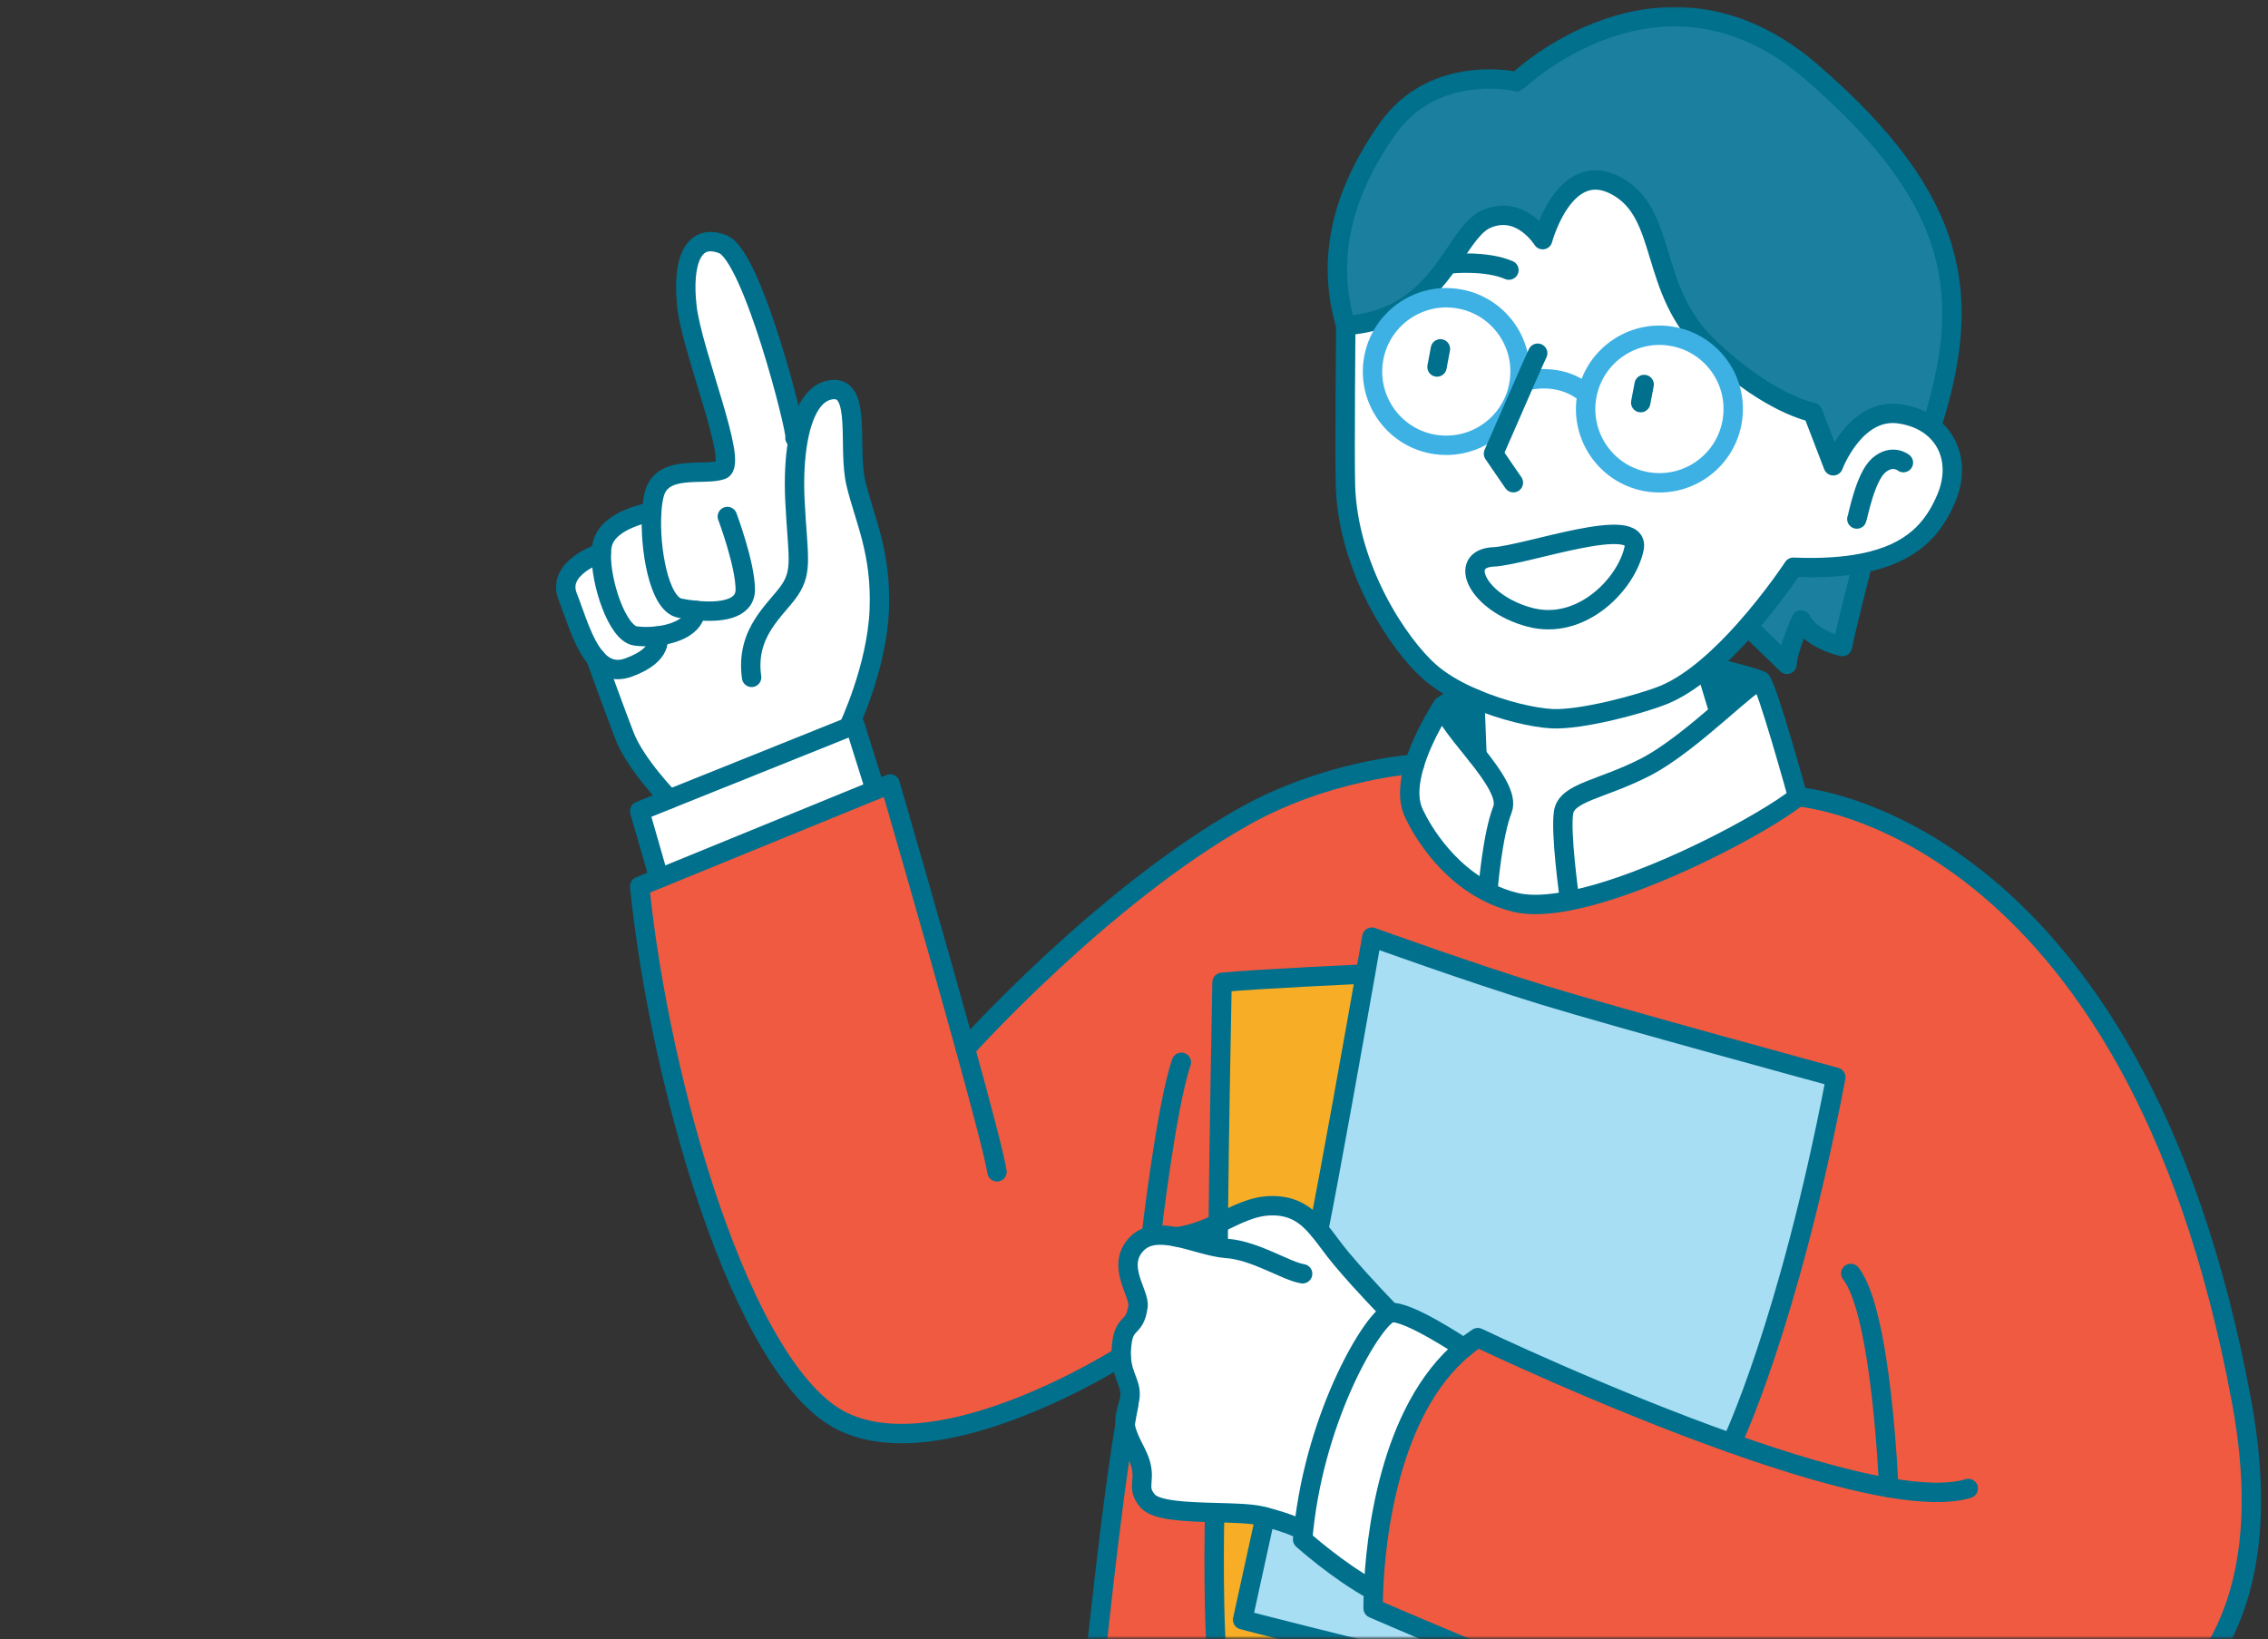 <svg width="386" height="279" viewBox="0 0 386 279" fill="none" xmlns="http://www.w3.org/2000/svg">
<rect x="0" y="0" width="386" height="279" fill="#333333" stroke="none"/>
<mask id="mask0_2023_28544" style="mask-type:alpha" maskUnits="userSpaceOnUse" x="0" y="0" width="386" height="279">
<rect width="386" height="279" fill="#D9D9D9"/>
</mask>
<g mask="url(#mask0_2023_28544)">
<mask id="mask1_2023_28544" style="mask-type:alpha" maskUnits="userSpaceOnUse" x="94" y="1" width="292" height="278">
<rect x="94" y="1" width="292" height="278" fill="#D9D9D9"/>
</mask>
<g mask="url(#mask1_2023_28544)">
<path d="M308.297 12.252C333.877 34.327 335.662 50.764 328.724 72.61C327.315 71.539 325.503 70.77 323.343 70.441C315.738 69.306 312.022 79.281 312.022 79.281L308.526 70.184C308.526 70.184 301.561 68.967 291.769 59.98C291.457 59.687 291.137 59.394 290.817 59.083C280.484 49.263 283.971 36.477 275.13 31.645C266.289 26.804 262.565 40.788 262.565 40.788C262.565 40.788 258.895 34.803 253.101 37.219C248.846 38.994 246.713 47.35 239.392 52.118C236.737 53.839 233.415 55.093 229.059 55.404C225.792 44.376 228.153 33.375 236.133 21.981C244.096 10.596 258.345 13.863 258.19 13.927C258.19 13.927 282.736 -9.832 308.315 12.243L308.297 12.252Z" fill="#1B809F"/>
<path d="M247.894 50.8C254.767 51.761 259.553 58.113 258.583 64.986C258.4 66.249 258.052 67.439 257.54 68.528C255.279 73.406 250.008 76.454 244.407 75.676C237.533 74.715 232.756 68.363 233.717 61.49C234.266 57.609 236.527 54.388 239.638 52.503C242.027 51.047 244.919 50.37 247.903 50.8H247.894Z" fill="white"/>
<path d="M240.755 130.066C242.32 124.941 245.523 120.173 245.523 120.173C246.082 122.223 248.836 125.38 251.372 128.574C254.108 132.034 256.588 135.567 255.71 137.8C254.026 142.092 253.275 150.951 253.275 151.244L253.019 151.747C244.434 147.299 240.627 138.395 240.627 138.395C239.511 136.061 239.858 133.004 240.755 130.057V130.066Z" fill="white"/>
<path d="M258.584 64.995C259.554 58.122 254.767 51.77 247.894 50.809C244.911 50.389 242.019 51.066 239.63 52.512L239.383 52.136C246.704 47.368 248.837 39.013 253.092 37.237C258.886 34.821 262.556 40.806 262.556 40.806C262.556 40.806 266.281 26.813 275.121 31.663C283.962 36.496 280.466 49.281 290.808 59.101C291.128 59.412 291.449 59.705 291.76 59.998L291.174 60.62C289.334 58.827 286.918 57.582 284.173 57.188C277.693 56.273 271.68 60.483 270.198 66.725L269.035 66.331C265.164 63.714 260.789 64.565 259.59 64.867C259.069 66.075 258.483 67.402 257.906 68.729L257.531 68.546C258.044 67.457 258.401 66.267 258.575 65.004L258.584 64.995Z" fill="white"/>
<path d="M244.398 75.685C249.999 76.472 255.271 73.424 257.531 68.537L257.907 68.72C258.483 67.393 259.069 66.066 259.591 64.858C260.79 64.547 265.164 63.705 269.035 66.323L270.198 66.716C270.106 67.091 270.033 67.485 269.978 67.869C269.017 74.733 273.795 81.094 280.668 82.055C287.541 83.016 293.892 78.229 294.853 71.356C295.43 67.238 293.938 63.302 291.165 60.602L291.751 59.98C301.543 68.967 308.508 70.185 308.508 70.185L312.004 79.282C312.004 79.282 315.72 69.306 323.325 70.441C325.494 70.761 327.306 71.53 328.707 72.61C332.239 75.328 333.283 80.041 331.214 84.865C329.091 89.825 325.595 94.181 316.91 95.865C313.752 96.478 309.908 96.744 305.204 96.552C305.204 96.552 301.818 101.722 297.004 107.131C295.082 109.3 292.931 111.497 290.671 113.419C290.351 113.693 290.021 113.959 289.701 114.224C287.577 115.926 285.39 117.354 283.221 118.251C279.377 119.834 269.118 122.58 264.13 122.333C260.973 122.168 255.756 120.969 250.979 118.928C250.594 118.764 250.21 118.599 249.835 118.425C247.4 117.308 245.13 115.954 243.373 114.416C237.955 109.685 229.352 96.625 228.977 82.549C228.84 77.149 229.032 55.395 229.032 55.395C233.388 55.084 236.72 53.83 239.365 52.109L239.612 52.485C236.509 54.37 234.249 57.591 233.69 61.472C232.729 68.345 237.507 74.697 244.38 75.657L244.398 75.685ZM278.105 93.367C279.35 87.354 259.746 94.529 254.163 94.813C247.949 95.124 251.454 102.693 260.314 105.081C269.164 107.461 276.86 99.38 278.105 93.376V93.367Z" fill="white"/>
<path d="M291.174 60.611C293.956 63.311 295.439 67.237 294.862 71.365C293.901 78.238 287.55 83.025 280.676 82.064C273.803 81.103 269.026 74.742 269.987 67.878C270.042 67.494 270.115 67.1 270.207 66.725C271.689 60.483 277.702 56.282 284.182 57.188C286.927 57.573 289.343 58.818 291.183 60.62L291.174 60.611Z" fill="white"/>
<path d="M118.448 103.91C117.478 103.818 116.526 103.672 115.675 103.507C112.115 102.802 110.513 93.22 110.907 87.153C110.989 85.889 111.154 84.773 111.401 83.922C112.865 78.989 119.921 81.03 122.823 79.968C125.724 78.906 117.798 59.989 116.91 52.247C116.032 44.504 117.935 39.535 123.051 41.585C128.067 43.598 135.608 73.305 135.315 74.495L135.864 74.596C136.743 69.983 138.564 66.634 141.593 66.304C146.709 65.764 144.22 76.198 145.675 82.302C147.139 88.415 150.022 93.943 149.638 103.8C149.254 113.648 144.403 123.77 144.403 123.77L113.927 136.006C113.927 136.006 108.188 130.112 106.321 125.316C104.509 120.658 101.608 112.549 101.425 112.055C102.834 113.657 104.601 114.462 106.962 113.611C113.167 111.36 111.895 108.257 111.895 108.257C114.961 107.9 118.118 106.619 118.439 103.91H118.448Z" fill="white"/>
<path d="M250.996 118.946L251.371 128.565C248.836 125.371 246.081 122.214 245.523 120.164C245.523 120.164 246.987 118.937 249.76 118.608L249.843 118.425C250.218 118.599 250.602 118.763 250.987 118.928L250.996 118.946Z" fill="#00708D"/>
<path d="M276.915 291.425C256.378 283.683 233.699 273.789 233.699 273.789C233.699 273.789 233.681 272.655 233.754 270.714C234.083 262.551 236.197 240.192 249.148 229.457C249.898 228.826 250.685 228.24 251.509 227.7C251.509 227.7 272.961 237.968 294.688 245.674C294.688 245.674 304.371 225.613 312.434 183.377C312.434 183.377 275.121 173.218 262.638 169.392C250.154 165.567 233.47 159.527 233.47 159.527C233.47 159.527 233.049 161.961 232.372 165.814H232.317C232.317 165.814 213.857 166.638 207.982 167.223C207.982 167.223 207.433 195.677 207.341 208.261C205.19 209.259 202.902 210.21 200.157 210.54C197.512 210.009 195.05 210.018 193.375 211.812C189.916 215.528 193.97 220.104 193.677 222.364C193.091 226.721 191.051 224.442 190.822 229.97C190.803 230.299 190.803 230.61 190.822 230.903C190.822 230.903 160.336 250.333 143.323 241.904C126.309 233.475 112.297 184.585 108.884 150.869L112.178 149.523L148.988 134.468L151.514 133.443C151.514 133.443 158.945 159.014 164.327 178.517C164.327 178.517 187.628 152.553 211.67 139.008C225.865 131.009 240.764 130.048 240.764 130.048C239.867 132.986 239.52 136.042 240.636 138.385C240.636 138.385 244.443 147.29 253.028 151.738C254.502 152.516 256.121 153.148 257.879 153.578C260.368 154.191 263.608 154.008 267.223 153.285C281.134 150.53 300.756 139.868 305.972 135.612C305.972 135.612 363.218 139.493 381.504 238.536C390.903 289.449 358.816 301.74 329.319 302.06H326.565C312.196 301.868 298.761 299.003 291.476 296.596C287.009 295.123 282.031 293.329 276.915 291.407V291.425Z" fill="#EF5A40"/>
<path d="M326.564 302.078H184.434C184.434 302.078 188.341 260.812 191.481 242.508C191.6 243.661 192.14 244.97 193.329 247.276C195.7 251.889 192.954 252.85 195.343 255.54C196.789 257.169 201.905 257.343 206.719 257.481C206.719 258.011 206.279 277.633 207.497 285.605C207.497 285.605 244.05 287.325 252.735 285.87C260.112 287.609 268.239 289.485 276.915 291.425C282.031 293.347 287.009 295.141 291.476 296.615C298.761 299.022 312.196 301.895 326.564 302.078Z" fill="#EF5A40"/>
<path d="M316.927 95.874L316.964 96.057C316.964 96.057 314.41 105.96 313.568 110.06C313.568 110.06 308.269 108.952 306.549 105.539C306.549 105.539 304.316 110.343 304.133 113.089C304.133 113.089 301.735 110.774 298.294 107.424L297.012 107.14C301.826 101.731 305.213 96.56 305.213 96.56C309.917 96.753 313.761 96.487 316.918 95.874H316.927Z" fill="#1B809F"/>
<path d="M299.676 115.862C300.664 116.384 305.973 135.621 305.973 135.621C300.756 139.877 281.134 150.539 267.223 153.294L267.067 152.553C267.067 152.553 265.548 141.662 266.125 138.257C266.692 134.843 272.513 134.432 279.963 130.633C284.09 128.528 288.886 124.52 292.739 121.207C296.171 118.26 298.852 115.862 299.685 115.862H299.676Z" fill="white"/>
<path d="M312.434 183.377C304.371 225.613 294.688 245.674 294.688 245.674C272.961 237.959 251.509 227.7 251.509 227.7C250.676 228.24 249.898 228.826 249.147 229.457C249.147 229.457 239.446 222.959 236.701 223.472C236.701 223.472 232.143 218.85 228.363 214.356C226.881 212.599 225.691 210.814 224.419 209.295C226.551 198.596 230.45 176.622 232.353 165.823C233.031 161.97 233.452 159.536 233.452 159.536C233.452 159.536 250.136 165.576 262.619 169.402C275.103 173.227 312.415 183.386 312.415 183.386L312.434 183.377Z" fill="#A7DEF3"/>
<path d="M291.338 113.538C291.338 113.538 298.449 115.212 299.676 115.862C298.843 115.862 296.161 118.26 292.729 121.207L292.473 120.905L290.478 114.306L289.709 114.224C290.03 113.959 290.359 113.693 290.679 113.419L291.329 113.529L291.338 113.538Z" fill="#00708D"/>
<path d="M292.473 120.914L292.729 121.216C288.876 124.529 284.09 128.538 279.953 130.643C272.504 134.441 266.683 134.853 266.115 138.266C265.548 141.68 267.058 152.562 267.058 152.562L267.214 153.303C263.599 154.026 260.359 154.209 257.869 153.596C256.112 153.166 254.483 152.534 253.019 151.756L253.275 151.253C253.275 150.951 254.026 142.101 255.71 137.809C256.588 135.576 254.108 132.043 251.372 128.584L250.996 118.965C255.774 120.997 260.99 122.195 264.148 122.36C269.136 122.607 279.404 119.862 283.239 118.278C285.408 117.381 287.595 115.963 289.718 114.251L290.487 114.334L292.482 120.932L292.473 120.914Z" fill="white"/>
<path d="M254.172 94.803C259.754 94.52 279.358 87.345 278.113 93.358C276.869 99.361 269.172 107.442 260.322 105.063C251.463 102.683 247.957 95.115 254.172 94.794V94.803Z" fill="white"/>
<path d="M233.699 273.79C233.699 273.79 256.378 283.683 276.915 291.425C268.239 289.485 260.112 287.609 252.735 285.87C227.842 280.013 211.496 275.73 211.496 275.73L215.331 258.222C219.44 259.274 221.71 260.446 221.71 260.446L221.866 260.464C221.811 260.986 221.756 261.517 221.71 262.047C221.71 262.047 227.641 267.392 233.717 270.705H233.772C233.699 272.646 233.717 273.78 233.717 273.78L233.699 273.79Z" fill="#A7DEF3"/>
<path d="M252.727 285.87C244.041 287.334 207.488 285.605 207.488 285.605C206.271 277.633 206.701 258.011 206.71 257.48C209.849 257.563 212.851 257.627 214.645 258.057C214.874 258.112 215.093 258.167 215.313 258.222L211.478 275.73C211.478 275.73 227.824 280.013 252.717 285.87H252.727Z" fill="#F7AD25"/>
<path d="M236.709 223.472C239.455 222.968 249.156 229.457 249.156 229.457C236.206 240.192 234.092 262.551 233.763 270.714H233.708C227.631 267.401 221.7 262.057 221.7 262.057C221.746 261.526 221.801 260.995 221.856 260.473C223.997 240.257 234.037 223.966 236.709 223.472Z" fill="white"/>
<path d="M191.481 242.517C191.353 241.382 191.646 240.403 192.103 238.765C192.973 235.717 190.959 234.683 190.813 230.921C190.795 230.619 190.795 230.317 190.813 229.988C191.051 224.46 193.083 226.739 193.668 222.382C193.97 220.122 189.907 215.546 193.366 211.83C195.041 210.036 197.503 210.027 200.148 210.558C202.894 210.229 205.182 209.277 207.332 208.279C210.426 206.824 213.208 205.259 216.53 205.259C220.282 205.259 222.461 206.961 224.419 209.313C225.691 210.833 226.881 212.617 228.364 214.374C232.143 218.877 236.701 223.49 236.701 223.49C234.02 223.984 223.98 240.275 221.847 260.491L221.692 260.473C221.692 260.473 219.431 259.302 215.313 258.249C215.093 258.194 214.874 258.139 214.645 258.085C212.851 257.654 209.849 257.59 206.71 257.508C201.896 257.371 196.78 257.197 195.334 255.568C192.945 252.877 195.691 251.916 193.321 247.303C192.131 244.997 191.591 243.688 191.472 242.535L191.481 242.517Z" fill="white"/>
<path d="M232.317 165.805H232.372C230.468 176.622 226.561 198.597 224.437 209.286C222.47 206.943 220.301 205.232 216.548 205.232C213.217 205.232 210.444 206.797 207.35 208.252C207.442 195.668 207.991 167.214 207.991 167.214C213.867 166.628 232.326 165.796 232.326 165.796L232.317 165.805Z" fill="#F7AD25"/>
<path d="M145.474 123.358L148.97 134.477L112.16 149.532L108.866 138.065L113.936 136.024L144.412 123.788L145.474 123.358Z" fill="white"/>
<path d="M118.448 103.91C118.137 106.628 114.98 107.909 111.905 108.266C110.559 108.431 109.223 108.412 108.161 108.266C105.041 107.845 102.167 99.041 102.341 94.135C102.359 93.531 102.423 92.982 102.551 92.515C103.649 88.296 110.907 87.161 110.907 87.161C110.523 93.229 112.115 102.811 115.675 103.516C116.526 103.69 117.469 103.827 118.448 103.919V103.91Z" fill="white"/>
<path d="M101.434 112.064C99.164 109.447 97.883 104.733 96.629 101.603C94.597 96.524 102.331 94.135 102.331 94.135H102.349C102.166 99.041 105.049 107.845 108.17 108.266C109.231 108.412 110.568 108.431 111.913 108.266C111.913 108.266 113.185 111.369 106.98 113.62C104.619 114.48 102.852 113.675 101.443 112.064H101.434Z" fill="white"/>
<path d="M245.148 59.385L244.572 62.469" stroke="#00708D" stroke-width="3.3" stroke-linecap="round" stroke-linejoin="round"/>
<path d="M279.825 65.453L279.239 68.537" stroke="#00708D" stroke-width="3.3" stroke-linecap="round" stroke-linejoin="round"/>
<path d="M316.022 88.351C316.223 87.93 317.413 81.295 319.719 79.245C322.034 77.195 323.947 78.751 323.947 78.751" stroke="#00708D" stroke-width="3.3" stroke-linecap="round" stroke-linejoin="round"/>
<path d="M229.05 55.413C233.406 55.102 236.738 53.848 239.383 52.127C246.704 47.359 248.837 39.004 253.092 37.228C258.886 34.812 262.556 40.797 262.556 40.797C262.556 40.797 266.28 26.804 275.121 31.654C283.962 36.487 280.466 49.272 290.808 59.092C291.128 59.403 291.448 59.696 291.76 59.989C301.552 68.976 308.517 70.194 308.517 70.194L312.013 79.291C312.013 79.291 315.729 69.315 323.334 70.45C325.503 70.77 327.315 71.539 328.715 72.619C332.248 75.337 333.291 80.05 331.223 84.873C329.1 89.834 325.604 94.19 316.919 95.874C313.761 96.487 309.917 96.753 305.213 96.561C305.213 96.561 301.827 101.731 297.013 107.14C295.091 109.309 292.94 111.506 290.68 113.428C290.359 113.702 290.03 113.968 289.71 114.233C287.586 115.935 285.399 117.363 283.23 118.26C279.386 119.843 269.127 122.589 264.139 122.342C260.981 122.177 255.765 120.978 250.987 118.937C250.603 118.773 250.219 118.608 249.843 118.434C247.409 117.317 245.139 115.963 243.382 114.425C237.964 109.694 229.361 96.634 228.986 82.558C228.849 77.158 229.041 55.404 229.041 55.404C225.774 44.376 228.135 33.375 236.115 21.981C244.078 10.596 258.327 13.863 258.172 13.927C258.172 13.927 282.717 -9.832 308.297 12.243C333.877 34.318 335.662 50.755 328.725 72.601" stroke="#00708D" stroke-width="3.3" stroke-linecap="round" stroke-linejoin="round"/>
<path d="M316.964 96.057C316.964 96.057 314.41 105.96 313.568 110.06C313.568 110.06 308.269 108.953 306.549 105.539C306.549 105.539 304.316 110.344 304.133 113.089C304.133 113.089 301.735 110.774 298.294 107.424" stroke="#00708D" stroke-width="3.3" stroke-linecap="round" stroke-linejoin="round"/>
<path d="M247.052 44.889C247.052 44.889 252.936 44.303 256.808 45.978" stroke="#00708D" stroke-width="3.3" stroke-linecap="round" stroke-linejoin="round"/>
<path d="M254.172 94.803C259.754 94.52 279.358 87.345 278.113 93.358C276.869 99.361 269.172 107.442 260.322 105.063C251.463 102.683 247.957 95.115 254.172 94.794V94.803Z" stroke="#00708D" stroke-width="3.3" stroke-linecap="round" stroke-linejoin="round"/>
<path d="M299.676 115.862C298.843 115.862 296.161 118.26 292.729 121.207C288.876 124.52 284.09 128.528 279.953 130.633C272.503 134.432 266.683 134.843 266.115 138.257C265.548 141.671 267.058 152.553 267.058 152.553" stroke="#00708D" stroke-width="3.3" stroke-linecap="round" stroke-linejoin="round"/>
<path d="M253.275 151.244C253.275 150.942 254.025 142.092 255.709 137.799C256.588 135.566 254.108 132.034 251.371 128.574C248.836 125.38 246.081 122.223 245.523 120.173C245.523 120.173 242.311 124.941 240.755 130.066C239.858 133.004 239.51 136.061 240.627 138.404C240.627 138.404 244.434 147.308 253.018 151.756C254.492 152.534 256.112 153.166 257.869 153.596C260.358 154.209 263.598 154.026 267.213 153.303C281.124 150.548 300.746 139.886 305.963 135.63C305.963 135.63 300.655 116.393 299.666 115.871C298.44 115.221 291.329 113.547 291.329 113.547" stroke="#00708D" stroke-width="3.3" stroke-linecap="round" stroke-linejoin="round"/>
<path d="M245.523 120.164C245.523 120.164 246.988 118.937 249.761 118.608" stroke="#00708D" stroke-width="3.3" stroke-linecap="round" stroke-linejoin="round"/>
<path d="M290.478 114.315L292.473 120.914" stroke="#00708D" stroke-width="3.3" stroke-linecap="round" stroke-linejoin="round"/>
<path d="M250.996 118.947L251.371 128.565" stroke="#00708D" stroke-width="3.3" stroke-linecap="round" stroke-linejoin="round"/>
<path d="M326.565 302.078C312.196 301.886 298.761 299.021 291.476 296.614C287.009 295.141 282.031 293.347 276.915 291.425C256.378 283.683 233.699 273.789 233.699 273.789C233.699 273.789 233.681 272.654 233.754 270.714C234.083 262.551 236.197 240.192 249.148 229.457C249.898 228.825 250.685 228.24 251.509 227.7C251.509 227.7 272.961 237.968 294.688 245.674C304.133 249.033 313.633 251.898 321.439 253.234C327.031 254.195 331.754 254.369 334.984 253.38" stroke="#00708D" stroke-width="3.3" stroke-linecap="round" stroke-linejoin="round"/>
<path d="M305.972 135.631C305.972 135.631 363.218 139.511 381.504 238.554C390.903 289.467 358.816 301.758 329.319 302.078" stroke="#00708D" stroke-width="3.3" stroke-linecap="round" stroke-linejoin="round"/>
<path d="M249.156 229.457C249.156 229.457 239.455 222.959 236.709 223.472C234.028 223.966 223.988 240.256 221.856 260.473C221.801 260.995 221.746 261.526 221.7 262.057C221.7 262.057 227.631 267.401 233.708 270.714" stroke="#00708D" stroke-width="3.3" stroke-linecap="round" stroke-linejoin="round"/>
<path d="M236.71 223.472C236.71 223.472 232.152 218.85 228.372 214.356C226.89 212.599 225.7 210.814 224.428 209.295C222.46 206.952 220.291 205.241 216.539 205.241C213.208 205.241 210.435 206.806 207.341 208.261C205.19 209.258 202.902 210.21 200.157 210.54" stroke="#00708D" stroke-width="3.3" stroke-linecap="round" stroke-linejoin="round"/>
<path d="M221.7 216.827C218.891 216.397 213.647 212.855 208.759 212.517C206.197 212.334 203.076 211.126 200.166 210.549C197.521 210.018 195.059 210.027 193.384 211.821C189.925 215.537 193.979 220.113 193.686 222.373C193.1 226.73 191.059 224.451 190.831 229.979C190.812 230.308 190.812 230.619 190.831 230.912C190.977 234.674 192.991 235.708 192.121 238.755C191.664 240.394 191.371 241.373 191.499 242.508C191.618 243.661 192.158 244.97 193.347 247.276C195.718 251.889 192.972 252.85 195.361 255.54C196.807 257.169 201.923 257.343 206.737 257.481C209.876 257.563 212.878 257.627 214.672 258.057C214.9 258.112 215.12 258.167 215.34 258.222C219.449 259.274 221.719 260.446 221.719 260.446" stroke="#00708D" stroke-width="3.3" stroke-linecap="round" stroke-linejoin="round"/>
<path d="M294.698 245.674C294.698 245.674 304.38 225.613 312.443 183.377C312.443 183.377 275.131 173.218 262.647 169.392C250.164 165.567 233.48 159.526 233.48 159.526C233.48 159.526 233.059 161.961 232.381 165.814C230.478 176.622 226.57 198.596 224.447 209.286" stroke="#00708D" stroke-width="3.3" stroke-linecap="round" stroke-linejoin="round"/>
<path d="M232.317 165.805C232.317 165.805 213.858 166.638 207.982 167.223C207.982 167.223 207.433 195.677 207.342 208.261C207.342 209.496 207.342 210.576 207.342 211.464" stroke="#00708D" stroke-width="3.3" stroke-linecap="round" stroke-linejoin="round"/>
<path d="M215.322 258.222L211.488 275.73C211.488 275.73 227.833 280.013 252.727 285.87" stroke="#00708D" stroke-width="3.3" stroke-linecap="round" stroke-linejoin="round"/>
<path d="M206.719 257.48C206.719 258.02 206.28 277.642 207.497 285.614C207.497 285.614 244.05 287.334 252.735 285.879" stroke="#00708D" stroke-width="3.3" stroke-linecap="round" stroke-linejoin="round"/>
<path d="M184.433 302.078C184.433 302.078 188.341 260.812 191.48 242.508C191.691 241.263 191.892 240.119 192.103 239.103" stroke="#00708D" stroke-width="3.3" stroke-linecap="round" stroke-linejoin="round"/>
<path d="M195.956 210.238C195.956 210.238 198.445 188.529 201.062 180.832" stroke="#00708D" stroke-width="3.3" stroke-linecap="round" stroke-linejoin="round"/>
<path d="M321.448 253.234C321.448 253.234 320.277 223.444 314.987 216.772" stroke="#00708D" stroke-width="3.3" stroke-linecap="round" stroke-linejoin="round"/>
<path d="M190.804 230.912C190.804 230.912 160.318 250.342 143.305 241.913C126.291 233.484 112.279 184.594 108.866 150.878L112.16 149.532L148.97 134.477L151.496 133.452C151.496 133.452 158.927 159.023 164.309 178.526C167.073 188.52 169.278 196.922 169.681 199.475" stroke="#00708D" stroke-width="3.3" stroke-linecap="round" stroke-linejoin="round"/>
<path d="M240.755 130.066C240.755 130.066 225.855 131.018 211.661 139.026C187.609 152.562 164.317 178.535 164.317 178.535" stroke="#00708D" stroke-width="3.3" stroke-linecap="round" stroke-linejoin="round"/>
<path d="M148.97 134.477L145.474 123.358L144.412 123.788L113.936 136.024L108.866 138.065L112.16 149.532" stroke="#00708D" stroke-width="3.3" stroke-linecap="round" stroke-linejoin="round"/>
<path d="M144.412 123.788C144.412 123.788 149.253 113.665 149.647 103.818C150.031 93.97 147.148 88.442 145.684 82.32C144.22 76.215 146.709 65.773 141.602 66.322C138.573 66.642 136.752 70.001 135.873 74.614C135.269 77.771 135.104 81.514 135.296 85.258C135.754 94.474 136.66 97.064 134.445 100.395C132.23 103.726 126.812 107.506 127.92 115.304" stroke="#00708D" stroke-width="3.3" stroke-linecap="round" stroke-linejoin="round"/>
<path d="M135.296 74.541C135.296 74.541 135.315 74.541 135.324 74.504C135.617 73.314 128.075 43.598 123.06 41.593C117.944 39.543 116.04 44.513 116.919 52.255C117.807 59.998 125.723 78.915 122.831 79.977C119.939 81.039 112.874 78.998 111.41 83.931C111.153 84.782 110.998 85.898 110.915 87.161C110.531 93.229 112.123 102.811 115.684 103.516C116.535 103.69 117.477 103.827 118.457 103.919C122.419 104.312 126.822 103.855 126.84 100.395C126.858 96.085 123.792 87.921 123.792 87.921" stroke="#00708D" stroke-width="3.3" stroke-linecap="round" stroke-linejoin="round"/>
<path d="M110.907 87.152C110.907 87.152 103.659 88.287 102.551 92.506C102.423 92.973 102.359 93.522 102.341 94.126C102.158 99.031 105.041 107.836 108.161 108.257C109.223 108.403 110.559 108.421 111.905 108.257C114.97 107.9 118.128 106.618 118.448 103.909" stroke="#00708D" stroke-width="3.3" stroke-linecap="round" stroke-linejoin="round"/>
<path d="M101.433 112.073C102.843 113.675 104.609 114.48 106.97 113.629C113.175 111.378 111.903 108.275 111.903 108.275" stroke="#00708D" stroke-width="3.3" stroke-linecap="round" stroke-linejoin="round"/>
<path d="M102.331 94.135C102.331 94.135 94.598 96.524 96.629 101.603C97.883 104.733 99.164 109.447 101.434 112.064" stroke="#00708D" stroke-width="3.3" stroke-linecap="round" stroke-linejoin="round"/>
<path d="M101.425 112.046C101.425 112.046 101.425 112.046 101.425 112.064C101.608 112.568 104.509 120.676 106.321 125.335C108.188 130.13 113.927 136.024 113.927 136.024" stroke="#00708D" stroke-width="3.3" stroke-linecap="round" stroke-linejoin="round"/>
<path d="M239.629 52.512C242.018 51.057 244.91 50.379 247.894 50.809C254.767 51.77 259.553 58.122 258.583 64.995C258.4 66.258 258.052 67.448 257.54 68.537C255.279 73.415 250.008 76.463 244.407 75.685C237.533 74.724 232.756 68.372 233.717 61.499C234.266 57.619 236.527 54.397 239.638 52.512H239.629Z" stroke="#3EB1E4" stroke-width="3.3" stroke-linecap="round" stroke-linejoin="round"/>
<path d="M291.174 60.611C293.956 63.311 295.439 67.237 294.862 71.365C293.901 78.238 287.55 83.025 280.676 82.064C273.803 81.103 269.026 74.742 269.987 67.878C270.042 67.494 270.115 67.1 270.207 66.725C271.689 60.483 277.702 56.282 284.182 57.188C286.927 57.573 289.343 58.818 291.183 60.62L291.174 60.611Z" stroke="#3EB1E4" stroke-width="3.3" stroke-linecap="round" stroke-linejoin="round"/>
<path d="M259.279 64.949C259.279 64.949 259.389 64.913 259.59 64.858C260.789 64.547 265.164 63.705 269.035 66.322" stroke="#3EB1E4" stroke-width="3.3" stroke-linecap="round" stroke-linejoin="round"/>
<path d="M261.704 60.127C261.521 60.492 260.67 62.414 259.59 64.849C259.068 66.057 258.483 67.384 257.906 68.711C256.03 72.985 254.181 77.232 254.181 77.232L257.567 82.165" stroke="#00708D" stroke-width="3.3" stroke-linecap="round" stroke-linejoin="round"/>
</g>
</g>
</svg>
